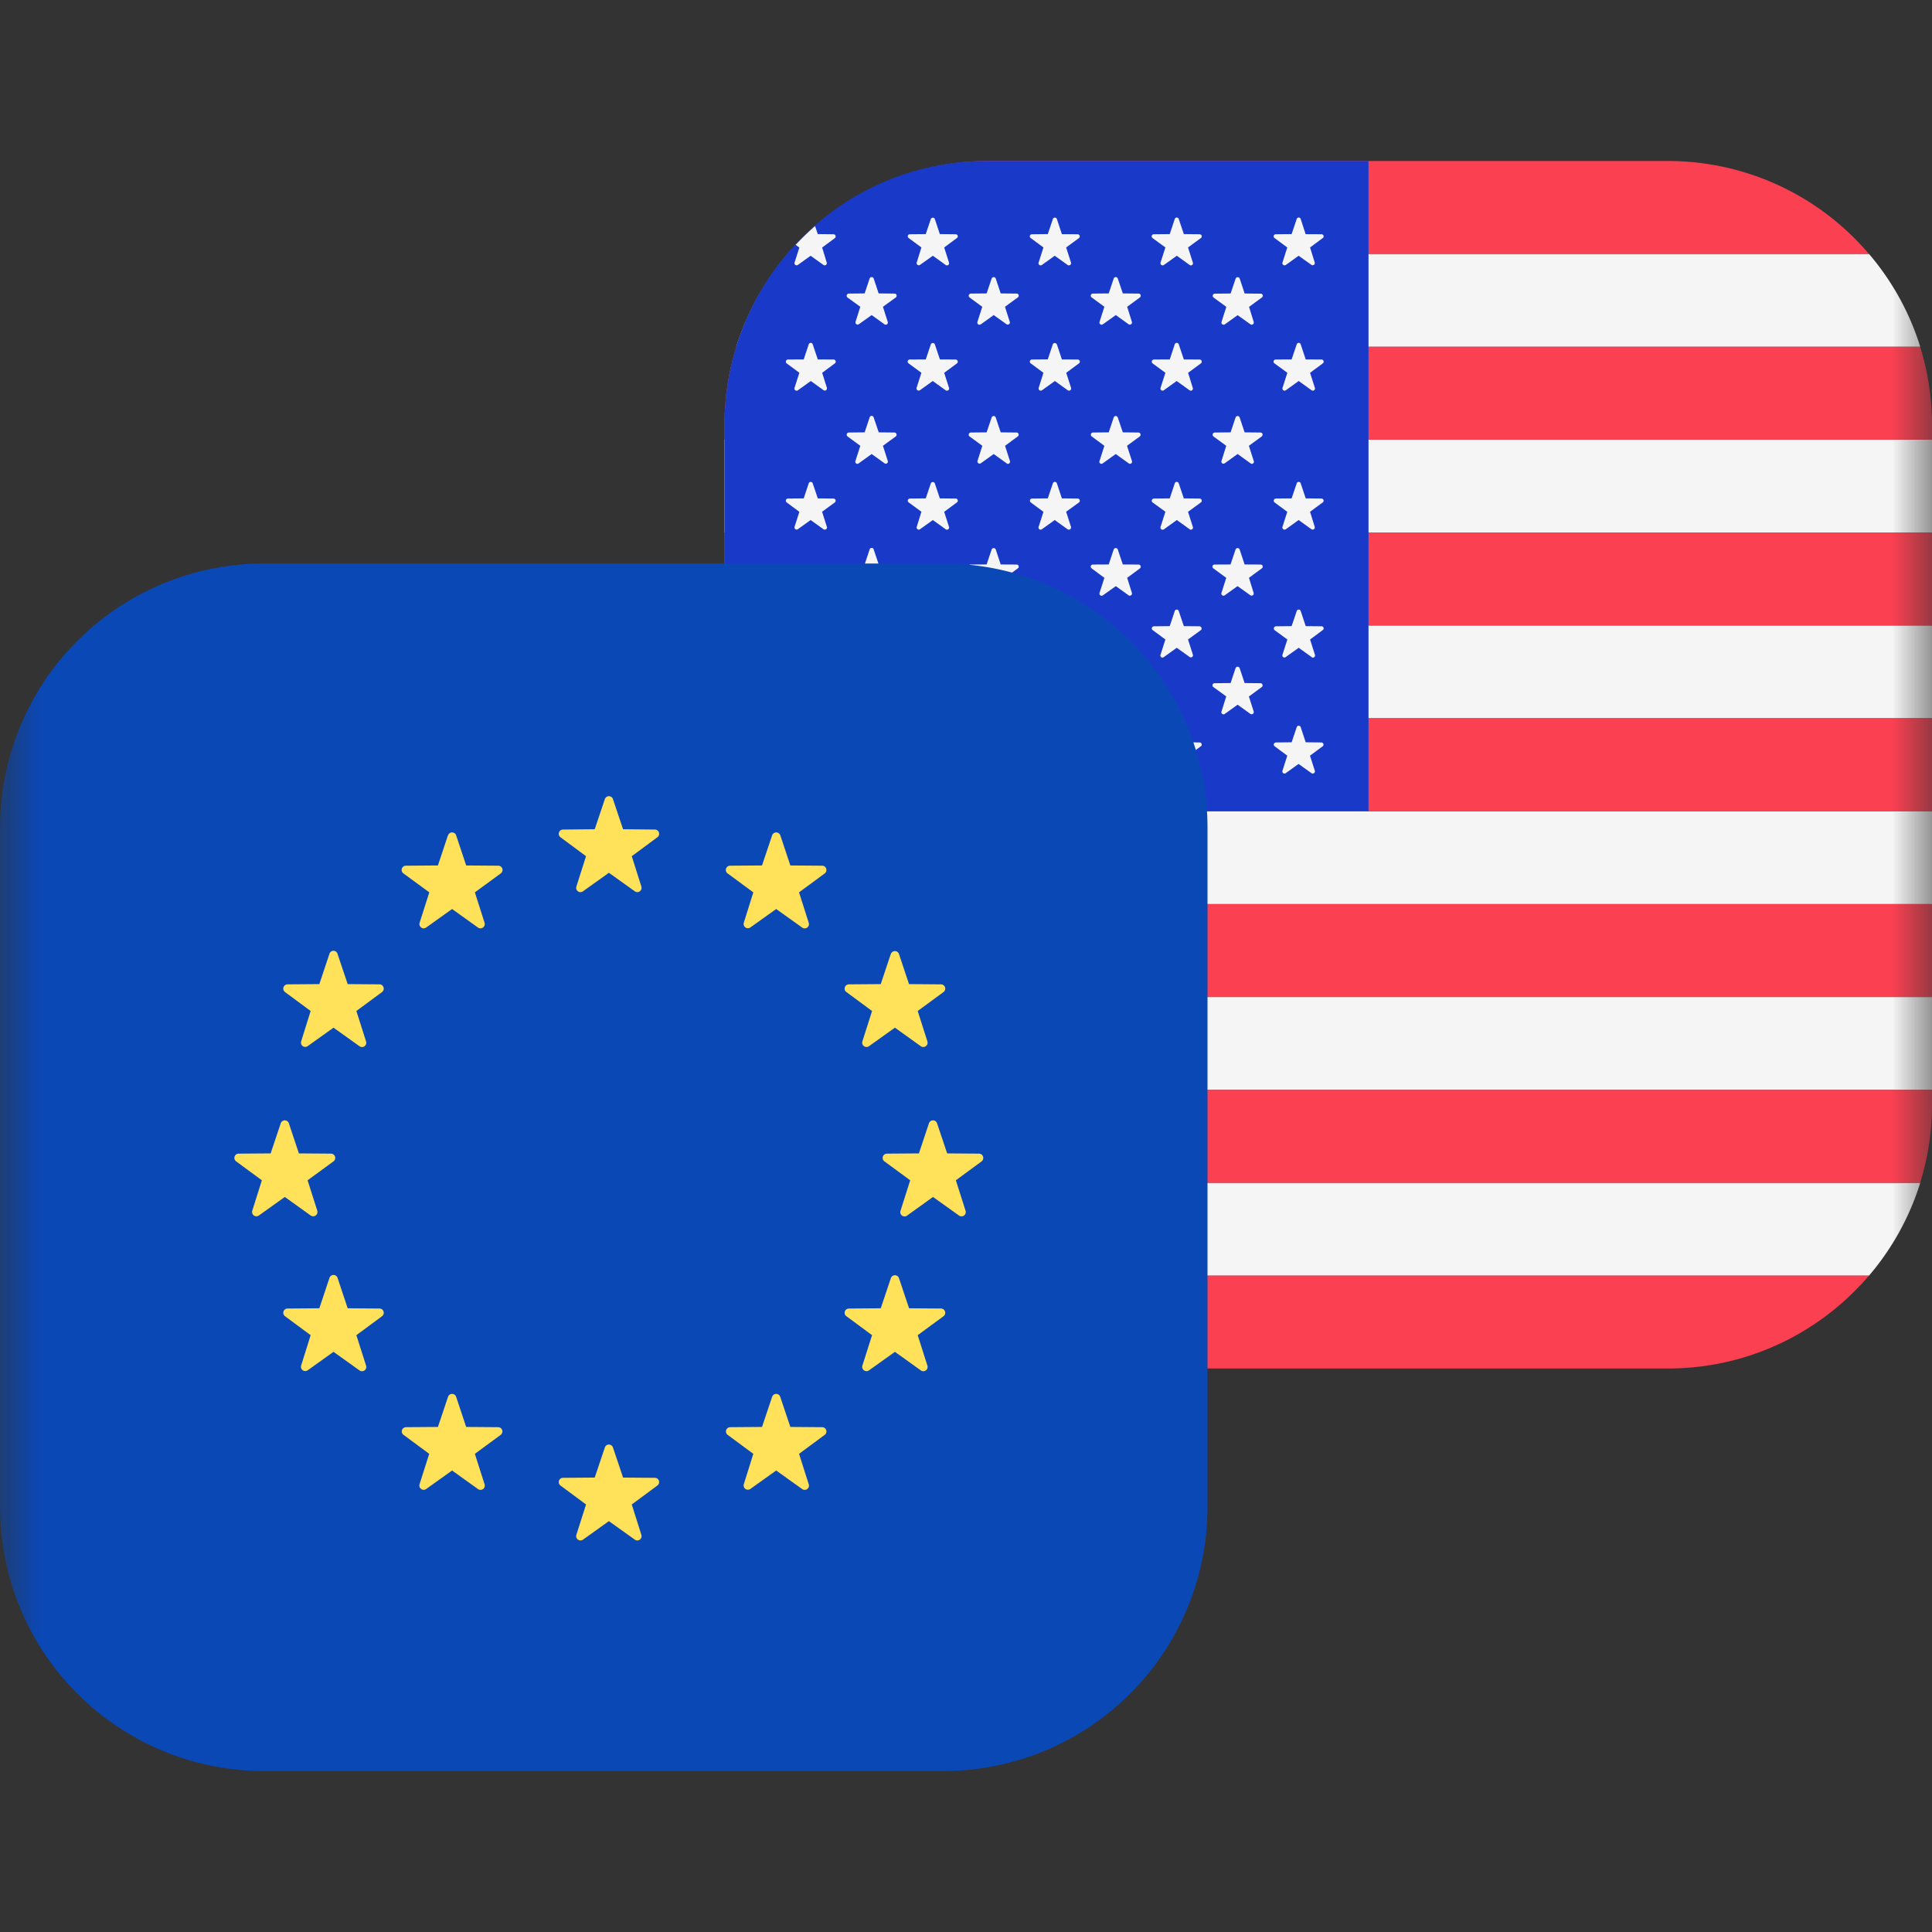 <svg xmlns="http://www.w3.org/2000/svg" width="24" height="24" fill="none"><rect width="100%" height="100%" fill="#333333" stroke="none"/><g clip-path="url(#a)"><mask id="b" style="mask-type:luminance" maskUnits="userSpaceOnUse" x="0" y="0" width="24" height="24"><path d="M0 0h24v24H0V0z" fill="#fff"></path></mask><g mask="url(#b)"><path fill-rule="evenodd" clip-rule="evenodd" d="M9.784 3.154h13.433c.285.334.504.725.637 1.154H9.147c.134-.429.352-.82.637-1.154zM9 5.462h15v1.154H9V5.462zM24 7.77H9v1.153h15V7.77zM9 10.077h15v1.154H9v-1.154zm15 2.308H9v1.154h15v-1.154zM9.147 14.693h14.707a3.27 3.27 0 0 1-.637 1.154H9.784a3.274 3.274 0 0 1-.637-1.154z" fill="#F5F5F5"></path><path fill-rule="evenodd" clip-rule="evenodd" d="M20.719 2H12.28c-1 0-1.896.448-2.498 1.154h13.434A3.274 3.274 0 0 0 20.719 2zM24 6.615H9v1.154h15V6.615zm-.147-2.307c.096.308.147.635.147.974v.18H9v-.18c0-.34.051-.666.147-.974h14.706zM24 8.923H9v1.154h15V8.923zm0 4.616v.18c0 .34-.051.666-.147.974H9.147A3.28 3.28 0 0 1 9 13.719v-.18h15zm-.783 2.307H9.783A3.274 3.274 0 0 0 12.281 17h8.438c1 0 1.896-.448 2.498-1.154zM9 11.231h15v1.154H9V11.23v.001z" fill="#FA4051"></path><path d="M17 2h-4.75C10.455 2 9 3.47 9 5.281v4.796h8V2z" fill="#1939C9"></path><path fill-rule="evenodd" clip-rule="evenodd" d="m11.613 2.721.062.187.197.002c.025 0 .036.032.015.047l-.158.117.06.188a.027.027 0 0 1-.01.03.027.027 0 0 1-.031 0l-.16-.115-.16.114a.027.027 0 0 1-.04-.014.027.027 0 0 1 0-.016l.058-.187-.158-.117a.025.025 0 0 1-.01-.013.026.026 0 0 1 .01-.03.026.026 0 0 1 .016-.004l.196-.002.063-.187a.027.027 0 0 1 .025-.017.027.027 0 0 1 .025.017zm-1.743.541a.027.027 0 0 0 .04.03l.16-.115.16.115a.027.027 0 0 0 .04-.014.026.026 0 0 0 0-.016l-.057-.187.158-.117a.027.027 0 0 0 .008-.03.027.027 0 0 0-.024-.018l-.196-.002-.034-.1a3.306 3.306 0 0 0-.241.233l.046.034-.06.187zm.226 1.016.063.187.196.001c.026 0 .036.033.016.048l-.158.117.059.187a.027.027 0 0 1-.04.03l-.16-.115-.16.115a.027.027 0 0 1-.042-.03l.06-.187-.158-.117a.027.027 0 0 1 .015-.048l.197-.001.062-.187a.026.026 0 0 1 .05 0zm.063 1.913-.063-.186a.026.026 0 0 0-.05 0l-.062.186-.197.002a.027.027 0 0 0-.015.048l.158.117-.06.187a.027.027 0 0 0 .04.03l.16-.115.16.115c.022.014.05-.006.042-.03l-.06-.188.159-.116a.027.027 0 0 0 .008-.03.027.027 0 0 0-.024-.018l-.196-.002zm-.063 1.4.063.187.196.002c.026 0 .036.032.016.047l-.158.117.059.188a.026.026 0 0 1-.024.035.026.026 0 0 1-.016-.005l-.16-.115-.16.114a.026.026 0 0 1-.042-.03l.06-.187-.158-.117a.027.027 0 0 1 .015-.047l.197-.002.062-.187a.026.026 0 0 1 .05 0zm.063 1.63-.063-.187a.026.026 0 0 0-.05 0l-.062.187-.197.002a.027.027 0 0 0-.015.047l.158.117-.06.188a.027.027 0 0 0 .04.03l.16-.115.16.114a.027.027 0 0 0 .042-.03l-.06-.187.159-.117a.026.026 0 0 0 .008-.013.027.027 0 0 0-.01-.028.027.027 0 0 0-.014-.006l-.196-.002zm.694-5.762.062.186.197.002c.026 0 .036.032.016.048l-.16.116.06.188a.027.027 0 0 1-.01.03.027.027 0 0 1-.03 0l-.16-.115-.16.114a.027.027 0 0 1-.04-.014.027.027 0 0 1 0-.016l.059-.187-.16-.116a.026.026 0 0 1-.008-.013.027.027 0 0 1 .025-.035l.197-.002.062-.186a.027.027 0 0 1 .025-.017.027.027 0 0 1 .025.017zm.063 1.912-.063-.186a.026.026 0 0 0-.05 0l-.062.186-.197.002a.027.027 0 0 0-.016.048l.159.117-.06.187a.026.026 0 0 0 .008.032.026.026 0 0 0 .033-.002l.16-.115.16.115a.026.026 0 0 0 .04-.03l-.06-.187.16-.117a.027.027 0 0 0 .008-.03.027.027 0 0 0-.024-.018l-.197-.002zm-.063 1.454.063.187.196.001c.026 0 .036.033.016.048l-.16.117.06.188a.027.027 0 0 1-.04.03l-.16-.115-.16.114a.027.027 0 0 1-.04-.014.027.027 0 0 1 0-.016l.059-.187-.16-.117a.026.026 0 0 1-.01-.03.026.026 0 0 1 .027-.018l.197-.001.062-.187a.026.026 0 0 1 .05 0zm.063 1.66-.063-.186a.026.026 0 0 0-.05 0l-.062.186-.197.002a.026.026 0 0 0-.027.035c.002.005.006.01.01.013l.16.117-.06.187a.027.027 0 0 0 .04.03l.16-.115.16.115c.02.014.05-.006.04-.03l-.058-.188.159-.116a.026.026 0 0 0-.016-.048l-.197-.002zm.76-4.02-.063-.187a.027.027 0 0 0-.025-.017.027.027 0 0 0-.025.017l-.063.187-.196.001a.026.026 0 0 0-.027.035c.002.005.006.01.01.013l.159.117-.06.187a.027.027 0 0 0 .026.034c.005 0 .01-.001.015-.004l.16-.115.16.115a.027.027 0 0 0 .042-.03l-.06-.187.159-.117a.027.027 0 0 0 .008-.03.027.027 0 0 0-.024-.018l-.196-.001zm-.063 1.54.062.186.197.002c.025 0 .036.033.015.048l-.158.117.06.187a.027.027 0 0 1-.01.03.027.027 0 0 1-.031 0l-.16-.115-.16.115a.027.027 0 0 1-.04-.014.027.027 0 0 1 0-.016l.058-.188-.158-.116a.026.026 0 0 1-.01-.013.027.027 0 0 1 .025-.035l.197-.002.063-.186a.027.027 0 0 1 .025-.017.027.027 0 0 1 .025.017zm.062 1.773-.062-.187a.027.027 0 0 0-.04-.012.027.027 0 0 0-.01.012l-.063.187-.196.002a.027.027 0 0 0-.015.006.026.026 0 0 0-.01.028c.002.005.005.01.009.013l.158.117-.06.188a.027.027 0 0 0 0 .017.026.026 0 0 0 .025.018.026.026 0 0 0 .016-.005l.16-.115.16.114a.026.026 0 0 0 .034.004.026.026 0 0 0 .01-.016.025.025 0 0 0-.002-.018l-.06-.187.159-.117a.026.026 0 0 0 .008-.013.027.027 0 0 0-.01-.028.027.027 0 0 0-.014-.006l-.197-.002zm-.062 1.256.062.187.197.002c.025 0 .036.032.015.047l-.158.117.06.188a.027.027 0 0 1-.01.03.027.027 0 0 1-.031 0l-.16-.115-.16.114a.027.027 0 0 1-.04-.014.027.027 0 0 1 0-.016l.058-.187-.158-.117a.027.027 0 0 1-.008-.013.026.026 0 0 1 .01-.028.027.027 0 0 1 .014-.006l.196-.002.063-.187a.027.027 0 0 1 .025-.017.027.027 0 0 1 .025.017zm.818-5.389-.062-.186a.027.027 0 0 0-.04-.012.027.027 0 0 0-.01.012l-.063.186-.196.002a.027.027 0 0 0-.016.048l.158.116-.06.188a.027.027 0 0 0 .042.03l.16-.115.16.114a.027.027 0 0 0 .04-.014.026.026 0 0 0 0-.016l-.06-.187.159-.116a.026.026 0 0 0-.015-.048l-.197-.002zm-.062 1.54.062.186.197.002c.025 0 .036.033.015.048l-.158.117.06.187a.026.026 0 0 1 .001.017.026.026 0 0 1-.026.02.026.026 0 0 1-.016-.007l-.16-.115-.16.115a.027.027 0 0 1-.041-.03l.06-.187-.16-.117a.026.026 0 0 1-.008-.013.027.027 0 0 1 .025-.035l.196-.002.063-.186a.027.027 0 0 1 .025-.017.027.027 0 0 1 .025.017zm.062 1.827-.062-.187a.027.027 0 0 0-.04-.012.027.027 0 0 0-.01.012l-.063.187-.196.001a.026.026 0 0 0-.027.035c.002.005.006.01.01.013l.159.117-.06.188c-.007.024.02.044.042.03l.16-.115.16.114a.027.027 0 0 0 .04-.014.026.026 0 0 0 0-.016l-.06-.187.159-.117a.026.026 0 0 0-.015-.048l-.197-.001zm-.062 1.287.062.186.197.002c.025 0 .036.033.015.048l-.158.117.06.187a.026.026 0 0 1 .001.017.026.026 0 0 1-.026.02.026.026 0 0 1-.016-.007l-.16-.115-.16.115a.027.027 0 0 1-.031 0 .027.027 0 0 1-.01-.03l.06-.188-.16-.116a.026.026 0 0 1-.01-.03.026.026 0 0 1 .027-.018l.196-.002.063-.186a.027.027 0 0 1 .025-.017.027.027 0 0 1 .025.017zm.822-5.39-.062-.188c-.008-.024-.043-.024-.05 0l-.063.187-.197.002a.026.026 0 0 0-.025.034c.002.005.005.01.01.013l.158.117-.06.188a.027.027 0 0 0 .01.03.027.027 0 0 0 .03 0l.16-.115.16.114a.027.027 0 0 0 .042-.03l-.06-.187.16-.117a.027.027 0 0 0 .007-.03.027.027 0 0 0-.024-.017l-.196-.001zm-.062 1.369.062.187.196.001c.026 0 .037.033.016.048l-.158.117.06.187a.027.027 0 0 1-.01.03.027.027 0 0 1-.031 0l-.16-.115-.16.115a.027.027 0 0 1-.031 0 .027.027 0 0 1-.01-.03l.059-.187-.158-.117a.027.027 0 0 1-.01-.03.027.027 0 0 1 .025-.018l.197-.002.062-.186a.027.027 0 0 1 .025-.017c.005 0 .01.002.015.005a.03.03 0 0 1 .01.012zm.062 1.913-.062-.186a.026.026 0 0 0-.025-.019.026.026 0 0 0-.025.019l-.063.186-.197.002a.027.027 0 0 0-.024.019.027.027 0 0 0 .009.029l.158.117-.06.187a.027.027 0 0 0 .01.03.027.027 0 0 0 .03 0l.16-.115.16.115c.022.014.05-.006.042-.03l-.06-.188.16-.116a.026.026 0 0 0 .009-.014.027.027 0 0 0-.026-.034l-.196-.002zm-.062 1.4.062.187.196.002c.026 0 .037.032.016.047l-.158.117.06.188a.026.026 0 0 1 .001.017.026.026 0 0 1-.026.02.026.026 0 0 1-.016-.007l-.16-.115-.16.114a.026.026 0 0 1-.043-.013.026.026 0 0 1 .002-.017l.059-.187-.158-.117a.027.027 0 0 1-.008-.013.028.028 0 0 1 .009-.028.027.027 0 0 1 .014-.006l.197-.002.062-.187a.026.026 0 0 1 .025-.019.028.028 0 0 1 .026.019zm.062 1.63-.062-.187a.026.026 0 0 0-.025-.019.026.026 0 0 0-.025.019l-.063.187-.197.002a.027.027 0 0 0-.023.019.028.028 0 0 0 0 .015c.001.005.004.01.008.013l.158.117-.06.188a.027.027 0 0 0 .04.03l.16-.115.16.114a.027.027 0 0 0 .042-.03l-.06-.187.16-.117a.027.027 0 0 0 .007-.03.027.027 0 0 0-.024-.017l-.196-.002zm.694-5.762.063.186.196.002c.026 0 .036.032.016.048l-.158.116.059.188a.027.027 0 0 1-.04.03l-.16-.115-.16.114a.027.027 0 0 1-.042-.03l.06-.187-.158-.116a.027.027 0 0 1-.01-.03.027.027 0 0 1 .025-.018l.197-.002.062-.186a.027.027 0 0 1 .025-.017.027.027 0 0 1 .025.017zm.063 1.912-.063-.186a.027.027 0 0 0-.025-.017.027.027 0 0 0-.025.017l-.062.186-.197.002a.027.027 0 0 0-.024.019.027.027 0 0 0 .009.029l.158.117-.06.187a.026.026 0 0 0 .008.032.026.026 0 0 0 .033-.002l.16-.115.16.115a.026.026 0 0 0 .032.002.026.026 0 0 0 .01-.015.026.026 0 0 0-.001-.017L14 5.538l.159-.117a.027.027 0 0 0 .008-.03.027.027 0 0 0-.025-.018l-.195-.002zm-.063 1.454.063.187.196.001c.026 0 .036.033.016.048l-.158.117.059.188a.027.027 0 0 1-.04.03l-.16-.115-.16.114a.027.027 0 0 1-.042-.03l.06-.187-.158-.117a.026.026 0 0 1-.001-.043.026.026 0 0 1 .016-.005l.197-.001.062-.187a.027.027 0 0 1 .025-.017.027.027 0 0 1 .025.017zm.063 1.66-.063-.186a.027.027 0 0 0-.04-.012.027.027 0 0 0-.01.012l-.062.186-.197.002a.026.026 0 0 0-.026.018.026.026 0 0 0 .01.03l.159.117-.06.187a.027.027 0 0 0 .04.03l.16-.115.16.115c.022.014.05-.006.042-.03L14 8.651l.159-.116a.026.026 0 0 0-.016-.048l-.196-.002zm.695-5.764.063.187.196.002c.026 0 .036.032.016.047l-.16.117.06.188a.026.026 0 0 1-.024.035.026.026 0 0 1-.015-.005l-.16-.115-.16.114a.027.027 0 0 1-.042-.03l.06-.187-.16-.117a.025.025 0 0 1-.009-.013.026.026 0 0 1 .01-.03.026.026 0 0 1 .016-.004l.197-.002.062-.187a.026.026 0 0 1 .05 0zm.063 1.744-.063-.187a.026.026 0 0 0-.05 0l-.062.187-.197.001a.027.027 0 0 0-.016.048l.159.117-.06.187a.027.027 0 0 0 .01.03.027.027 0 0 0 .03 0l.16-.115.16.115a.026.026 0 0 0 .04-.03l-.058-.187.159-.117a.027.027 0 0 0 .009-.03.027.027 0 0 0-.025-.018l-.196-.001zm-.063 1.54.063.186.196.002c.026 0 .036.033.016.048l-.16.117.06.187a.026.026 0 0 1-.024.035.026.026 0 0 1-.015-.005l-.16-.115-.16.115a.027.027 0 0 1-.042-.03l.06-.188-.16-.116a.026.026 0 0 1-.008-.013.027.027 0 0 1 .025-.035l.197-.002.062-.186a.026.026 0 0 1 .05 0zm.063 1.773-.063-.187a.026.026 0 0 0-.05 0l-.062.187-.197.002a.027.027 0 0 0-.015.006.026.026 0 0 0-.01.028c.002.005.005.01.009.013l.159.117-.06.188a.026.026 0 0 0 .008.032.026.026 0 0 0 .033-.002l.16-.115.16.114a.026.026 0 0 0 .04-.03l-.06-.187.16-.117a.026.026 0 0 0 .008-.013.027.027 0 0 0-.01-.028.027.027 0 0 0-.014-.006l-.196-.002zm-.063 1.256.063.187.196.002c.026 0 .036.032.016.047l-.16.117.06.188a.026.026 0 0 1-.024.035.026.026 0 0 1-.015-.005l-.16-.115-.16.114a.027.027 0 0 1-.042-.03l.06-.187-.16-.117a.027.027 0 0 1-.007-.013.026.026 0 0 1 .01-.028.027.027 0 0 1 .014-.006l.197-.002.062-.187a.026.026 0 0 1 .05 0zm.818-5.389L15.4 3.46a.027.027 0 0 0-.025-.017.027.027 0 0 0-.025.017l-.063.186-.196.002a.027.027 0 0 0-.016.048l.159.116-.06.188a.027.027 0 0 0 .025.034c.005 0 .01-.001.015-.004l.16-.115.16.114a.027.027 0 0 0 .04-.014.026.026 0 0 0 0-.016l-.058-.187.159-.116a.026.026 0 0 0-.016-.048l-.197-.002-.001-.001zm-.062 1.54.062.186.197.002c.026 0 .036.033.016.048l-.16.117.06.187a.026.026 0 0 1 .002.017.026.026 0 0 1-.026.02.026.026 0 0 1-.016-.007l-.16-.115-.16.115a.026.026 0 0 1-.04-.03l.059-.187-.16-.117a.026.026 0 0 1-.008-.013.027.027 0 0 1 .025-.035l.197-.002.062-.186a.027.027 0 0 1 .025-.017.027.027 0 0 1 .025.017zm.062 1.827-.062-.187a.027.027 0 0 0-.04-.012.027.027 0 0 0-.01.012l-.063.187-.196.001a.026.026 0 0 0-.027.035c.002.005.006.01.01.013l.16.117-.06.188a.027.027 0 0 0 .025.034c.005 0 .01-.001.015-.004l.16-.115.16.114a.027.027 0 0 0 .04-.014.026.026 0 0 0 0-.016l-.058-.187.159-.117a.026.026 0 0 0-.016-.048l-.197-.001zm-.062 1.287.062.186.197.002c.026 0 .036.033.016.048l-.16.117.06.187a.027.027 0 0 1-.04.03l-.16-.115-.16.115c-.02.014-.05-.006-.04-.03l.059-.188-.16-.116a.026.026 0 0 1-.01-.03.026.026 0 0 1 .027-.018l.197-.002.062-.186a.027.027 0 0 1 .025-.017.027.027 0 0 1 .025.017zm.82-5.39-.061-.188a.026.026 0 0 0-.05 0l-.063.187-.196.002a.026.026 0 0 0-.026.034c.002.005.005.01.01.013l.158.117-.06.188a.027.027 0 0 0 .026.034c.005 0 .01-.001.015-.004l.16-.115.16.114a.027.027 0 0 0 .04-.03l-.058-.187.158-.117a.026.026 0 0 0-.015-.047l-.197-.001zm-.061 1.369.062.187.197.001c.025 0 .036.033.015.048l-.158.117.06.187a.027.027 0 0 1-.01.03.027.027 0 0 1-.031 0l-.16-.115-.16.115a.027.027 0 0 1-.031 0 .027.027 0 0 1-.01-.03l.06-.187-.16-.117a.026.026 0 0 1-.01-.03.026.026 0 0 1 .027-.018l.196-.001.063-.187a.026.026 0 0 1 .05 0zm.062 1.913-.062-.186a.026.026 0 0 0-.05 0l-.063.186-.196.002a.027.027 0 0 0-.016.048l.158.117-.06.187a.027.027 0 0 0 .026.034c.005 0 .01-.001.015-.004l.16-.115.16.115a.027.027 0 0 0 .04-.03l-.058-.188.158-.116a.027.027 0 0 0 .009-.03.027.027 0 0 0-.024-.018l-.197-.002zm-.062 1.4.062.187.197.002c.025 0 .036.032.015.047l-.158.117.06.188a.026.026 0 0 1 .001.017.026.026 0 0 1-.026.02.026.026 0 0 1-.016-.007l-.16-.115-.16.114a.026.026 0 0 1-.043-.013.026.026 0 0 1 .002-.017l.06-.187-.16-.117a.027.027 0 0 1-.007-.013.026.026 0 0 1 .01-.028.027.027 0 0 1 .014-.006l.196-.002.063-.187a.026.026 0 0 1 .05 0zm.062 1.63-.062-.187a.026.026 0 0 0-.05 0l-.063.187-.196.002a.027.027 0 0 0-.015.006.026.026 0 0 0-.01.028c.002.005.005.01.009.013l.158.117-.06.188c-.007.024.02.044.04.03l.16-.115.16.114c.022.015.05-.005.042-.03l-.06-.187.159-.117a.027.027 0 0 0 .008-.028.027.027 0 0 0-.009-.013.027.027 0 0 0-.014-.006l-.197-.002z" fill="#F5F5F5"></path><path d="M11.719 7H3.28A3.281 3.281 0 0 0 0 10.281v8.438A3.28 3.28 0 0 0 3.281 22h8.438A3.281 3.281 0 0 0 15 18.719V10.28A3.281 3.281 0 0 0 11.719 7z" fill="#0A48B6"></path><path fill-rule="evenodd" clip-rule="evenodd" d="m7.74 10.301-.126-.375a.053.053 0 0 0-.1 0l-.126.375-.395.004a.053.053 0 0 0-.03.096l.317.235-.12.377a.053.053 0 0 0 .082.059l.322-.23.322.23c.041.03.097-.01.081-.06l-.119-.376.318-.235a.053.053 0 0 0-.03-.096l-.396-.004zm0 8.054-.126-.375a.053.053 0 0 0-.1 0l-.126.375-.395.003a.053.053 0 0 0-.03.096l.317.235-.12.377c-.015.049.04.09.082.06l.322-.23.322.23c.041.03.097-.011.081-.06l-.119-.377.318-.235a.053.053 0 0 0-.03-.096l-.396-.003zm3.9-4.402.126.375.395.003c.052 0 .073.066.032.097l-.319.234.12.377a.053.053 0 0 1-.082.06l-.322-.23-.32.23a.053.053 0 0 1-.083-.06l.12-.377-.319-.234a.053.053 0 0 1-.001-.087c.01-.007.02-.01.032-.01l.396-.003.125-.375a.053.053 0 0 1 .1 0zm-7.927.375-.125-.375a.053.053 0 0 0-.1 0l-.126.375-.395.003a.053.053 0 0 0-.032.097l.318.234-.119.377c-.015.05.04.09.082.06l.322-.23.321.23c.042.03.097-.01.082-.06l-.12-.377.32-.234a.053.053 0 0 0-.032-.097l-.396-.003zm.48-2.478.126.375.395.003c.051 0 .072.066.031.096l-.318.235.12.377a.053.053 0 0 1-.082.06l-.322-.23-.322.23a.053.053 0 0 1-.08-.06l.118-.377-.318-.235a.053.053 0 0 1 .031-.096l.395-.003.125-.375a.053.053 0 0 1 .051-.039.052.052 0 0 1 .05.039zm7.1 4.402-.126-.375a.053.053 0 0 0-.08-.026.053.053 0 0 0-.02.026l-.126.375-.395.003a.053.053 0 0 0-.051.07c.003.01.01.02.02.026l.318.235-.12.377c-.015.049.04.09.082.06l.322-.23.321.23a.053.053 0 0 0 .082-.06l-.12-.377.32-.235a.053.053 0 0 0-.032-.096l-.396-.003h.001zm-1.6-5.876.125.375.395.003c.051 0 .073.066.031.097l-.318.234.12.377a.053.053 0 0 1-.082.06l-.322-.23-.322.23a.053.053 0 0 1-.08-.06l.118-.377-.318-.234a.053.053 0 0 1-.001-.087c.01-.007.02-.01.032-.01l.395-.003.126-.375a.053.053 0 0 1 .08-.026.055.055 0 0 1 .021.026zm-3.902 7.35-.125-.375a.053.053 0 0 0-.1 0l-.126.375-.395.003a.053.053 0 0 0-.051.07c.003.01.01.02.02.026l.318.235-.12.377c-.015.049.04.09.082.06l.322-.23.321.23a.053.053 0 0 0 .082-.06l-.12-.377.32-.235a.053.053 0 0 0-.032-.096l-.396-.003zm5.275-5.876-.125.375-.395.003a.053.053 0 0 0-.051.07c.003.01.01.02.02.026l.318.235-.12.377c-.015.05.04.09.082.06l.322-.23.321.23c.042.03.098-.01.082-.06l-.12-.377.32-.235a.053.053 0 0 0-.032-.096l-.396-.003-.125-.375a.053.053 0 0 0-.08-.026.053.053 0 0 0-.02.026zm-7.099 4.402.125-.375a.053.053 0 0 1 .051-.039.053.053 0 0 1 .051.039l.125.375.395.003c.051 0 .073.066.031.096l-.318.235.12.377a.053.053 0 0 1-.082.06l-.322-.23-.322.23a.053.053 0 0 1-.08-.06l.118-.377-.318-.235a.053.053 0 0 1 .031-.096l.395-.003zm1.598-5.876-.125.375-.395.003a.053.053 0 0 0-.032.097l.32.234-.12.377c-.016.05.04.09.081.06l.322-.23.321.23c.042.03.098-.01.082-.06l-.12-.377.32-.234a.053.053 0 0 0-.032-.097l-.396-.003-.125-.375a.053.053 0 0 0-.08-.026.055.055 0 0 0-.02.026zm3.901 7.35.126-.375a.053.053 0 0 1 .1 0l.126.375.395.003c.051 0 .073.066.031.096l-.318.235.12.377a.053.053 0 0 1-.082.06l-.322-.23-.322.23a.053.053 0 0 1-.08-.06l.118-.377-.318-.235a.053.053 0 0 1 .031-.096l.395-.003z" fill="#FFE15A"></path></g></g><defs><clipPath id="a"><path fill="#fff" d="M0 0h24v24H0z"></path></clipPath></defs></svg>